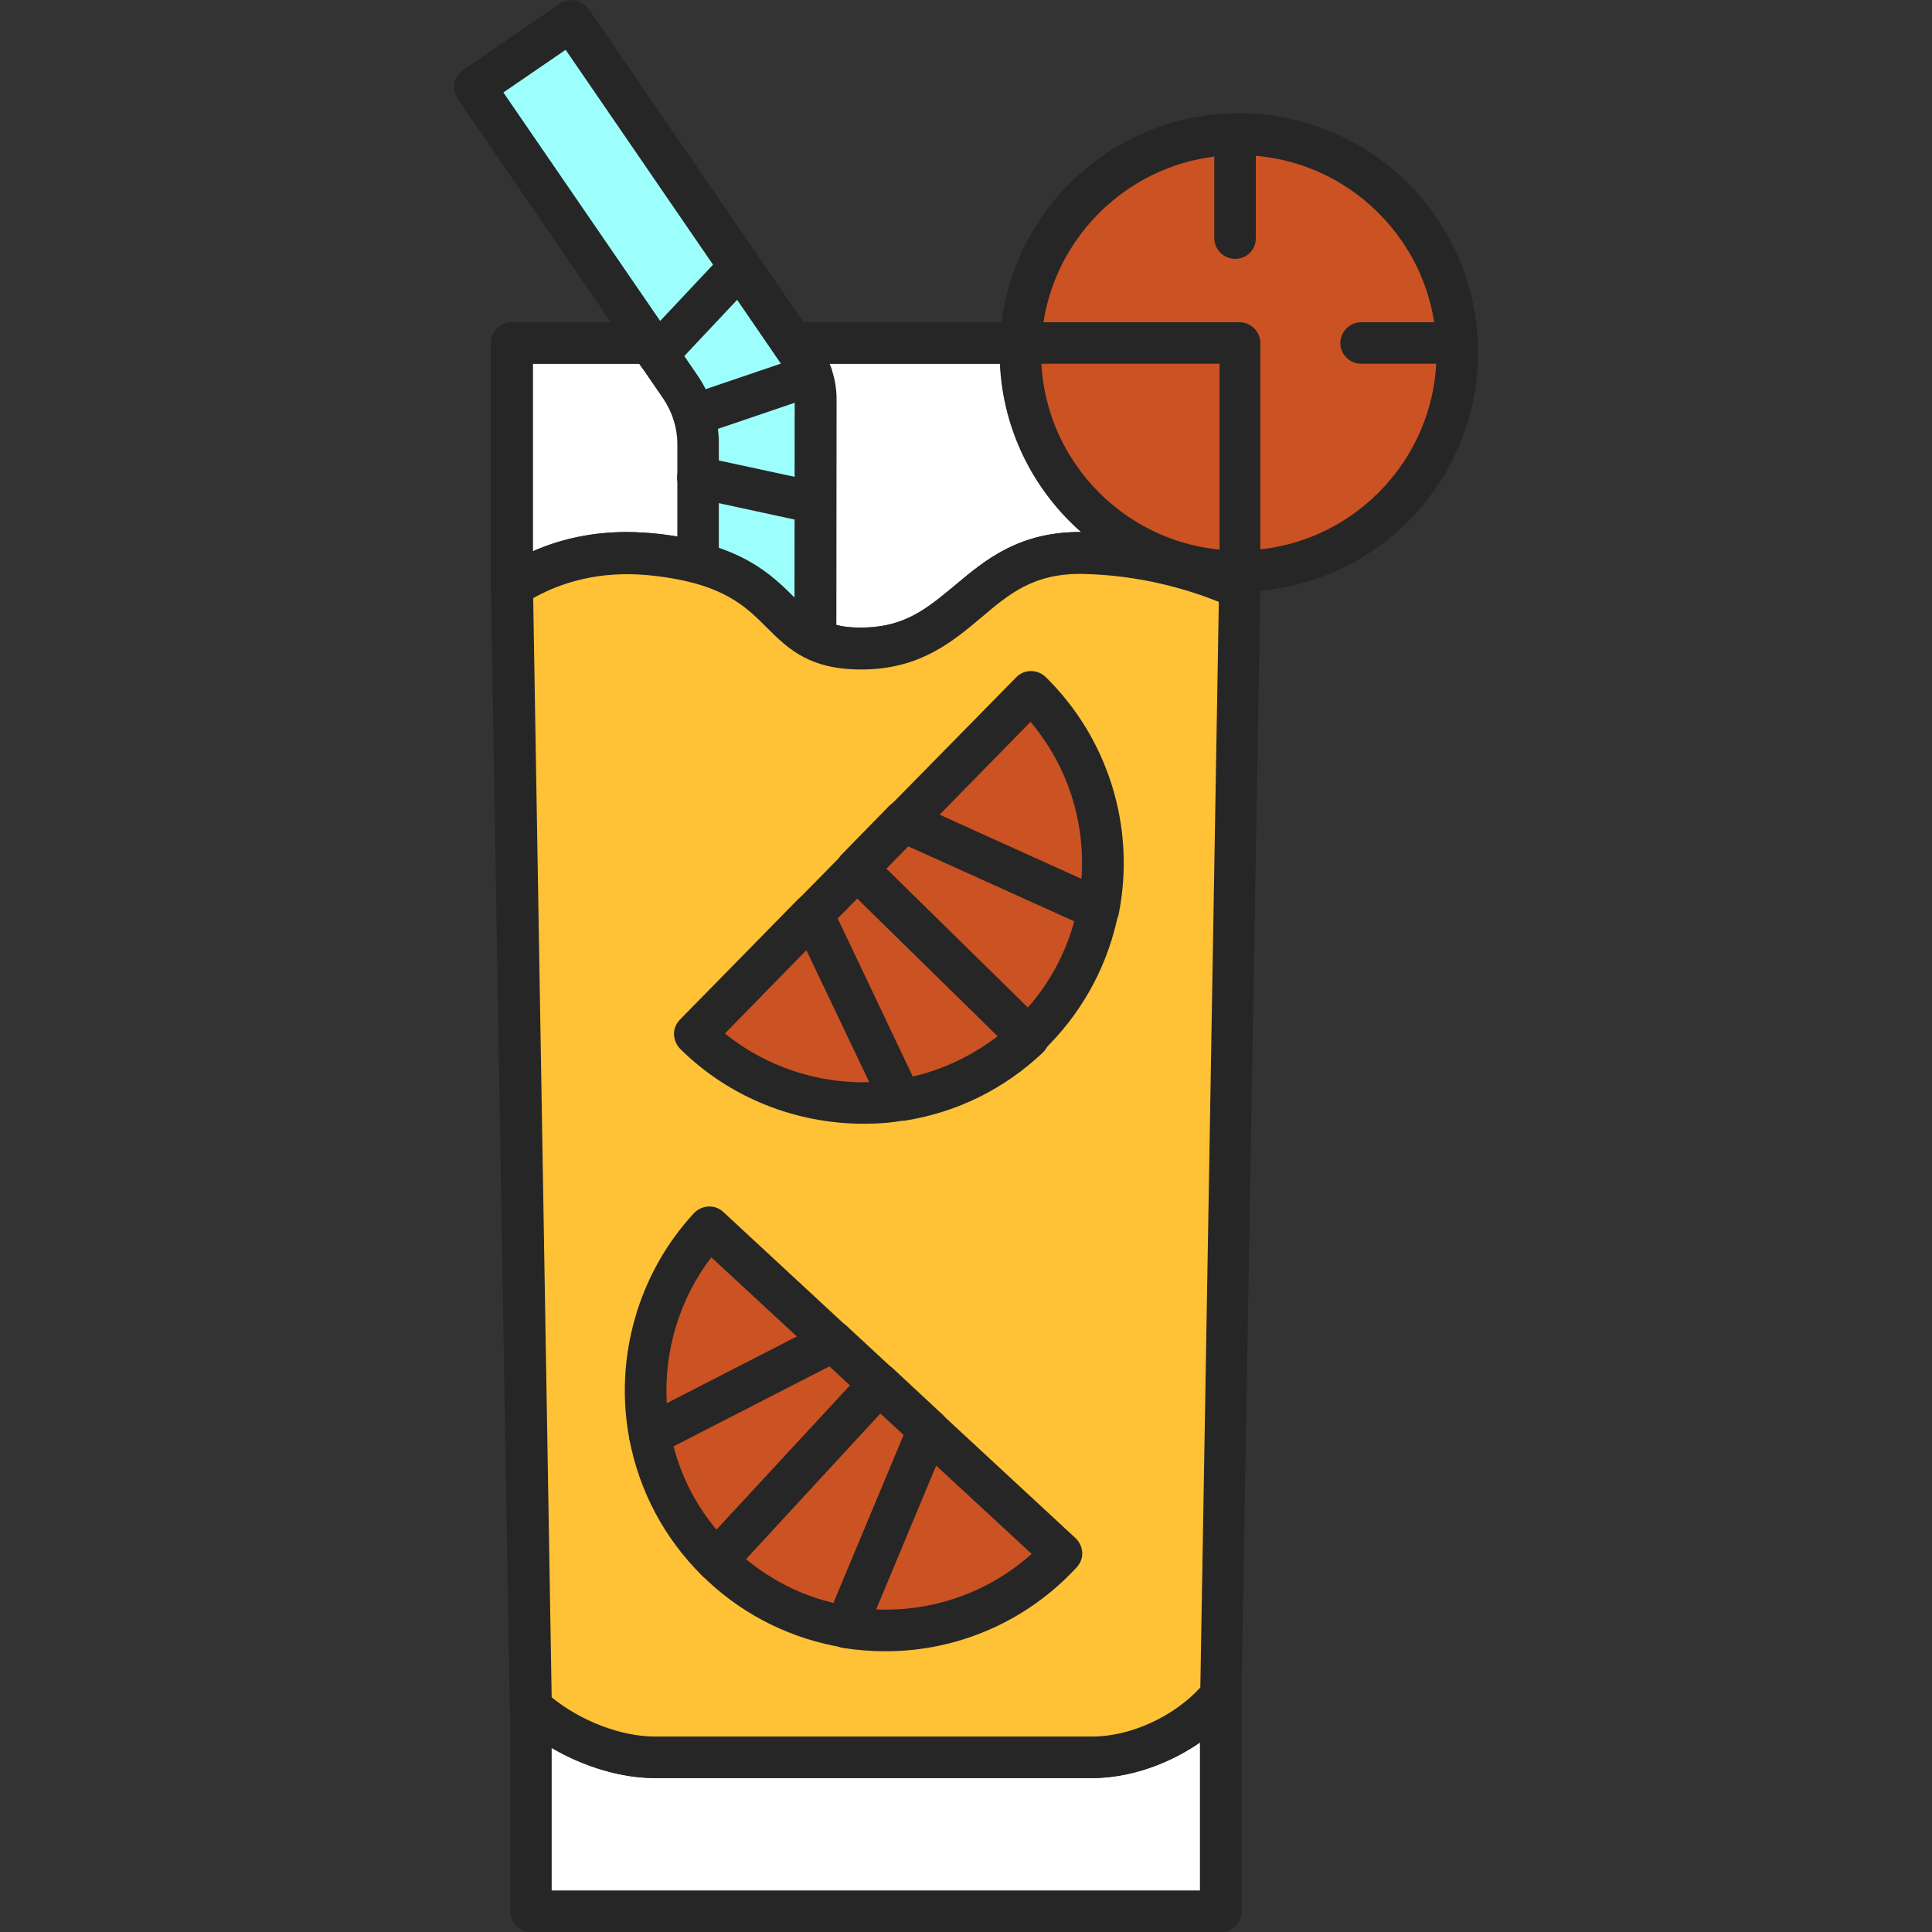<svg width="90" height="90" viewBox="0 0 90 90" fill="none" xmlns="http://www.w3.org/2000/svg">
<rect x="0" y="0" width="90" height="90" fill="#333333" stroke="none"/>
<g clip-path="url(#clip0_67_1845)">
<path d="M50.889 81.861H30.498C28.6 81.861 26.279 80.947 24.732 79.523V89.033H56.883V78.961C55.494 80.684 53.016 81.861 50.889 81.861Z" fill="white"/>
<path d="M56.883 90H24.732C24.205 90 23.766 89.56 23.766 89.033V79.523C23.766 79.137 23.994 78.785 24.346 78.644C24.697 78.486 25.102 78.556 25.383 78.82C26.754 80.068 28.811 80.912 30.498 80.912H50.871C52.752 80.912 54.914 79.875 56.109 78.381C56.373 78.064 56.795 77.941 57.182 78.064C57.568 78.205 57.832 78.574 57.832 78.978V89.051C57.85 89.56 57.41 90 56.883 90ZM25.699 88.066H55.898V81.158C54.422 82.195 52.594 82.828 50.871 82.828H30.498C28.934 82.828 27.193 82.301 25.699 81.422V88.066Z" fill="#262626"/>
<path d="M30.586 25.84C37.283 26.631 35.701 30.34 40.324 30.199C44.947 30.059 45.387 25.664 50.449 25.752C53.736 25.805 56.338 26.736 57.762 27.387V15.979H23.854V27.299C25.418 26.297 27.65 25.506 30.586 25.84Z" fill="white"/>
<path d="M40.078 31.184C37.67 31.184 36.668 30.182 35.701 29.232C34.699 28.23 33.662 27.193 30.463 26.824C28.195 26.561 26.139 27 24.363 28.125C24.064 28.318 23.695 28.336 23.379 28.16C23.062 27.984 22.869 27.668 22.869 27.316V15.979C22.869 15.451 23.309 15.012 23.836 15.012H57.744C58.272 15.012 58.711 15.451 58.711 15.979V27.387C58.711 27.721 58.535 28.02 58.272 28.195C57.99 28.371 57.639 28.406 57.34 28.266C56.127 27.721 53.596 26.771 50.414 26.719C48.147 26.684 47.004 27.633 45.685 28.758C44.385 29.848 42.908 31.096 40.342 31.166C40.254 31.184 40.166 31.184 40.078 31.184ZM29.197 24.785C29.689 24.785 30.199 24.82 30.709 24.873C34.576 25.33 35.965 26.719 37.09 27.844C37.986 28.74 38.531 29.285 40.307 29.232C42.205 29.18 43.242 28.301 44.473 27.281C45.897 26.086 47.496 24.732 50.484 24.785C53.033 24.838 55.195 25.365 56.812 25.945V16.945H24.82V25.682C26.174 25.084 27.65 24.785 29.197 24.785Z" fill="#262626"/>
<path d="M57.709 26.596C63.33 26.596 67.887 22.039 67.887 16.418C67.887 10.797 63.33 6.24 57.709 6.24C52.088 6.24 47.531 10.797 47.531 16.418C47.531 22.039 52.088 26.596 57.709 26.596Z" fill="#CB5222"/>
<path d="M57.709 27.562C51.574 27.562 46.565 22.57 46.565 16.418C46.565 10.283 51.557 5.273 57.709 5.273C63.861 5.273 68.853 10.266 68.853 16.418C68.853 22.57 63.861 27.562 57.709 27.562ZM57.709 7.225C52.629 7.225 48.498 11.355 48.498 16.436C48.498 21.516 52.629 25.646 57.709 25.646C62.789 25.646 66.92 21.516 66.92 16.436C66.92 11.355 62.789 7.225 57.709 7.225Z" fill="#262626"/>
<path d="M40.078 31.184C37.67 31.184 36.668 30.182 35.701 29.232C34.699 28.23 33.662 27.193 30.463 26.824C28.195 26.561 26.139 27 24.363 28.125C24.064 28.318 23.695 28.336 23.379 28.16C23.062 27.984 22.869 27.668 22.869 27.316V15.979C22.869 15.451 23.309 15.012 23.836 15.012H57.744C58.272 15.012 58.711 15.451 58.711 15.979V27.387C58.711 27.721 58.535 28.02 58.272 28.195C57.99 28.371 57.639 28.406 57.34 28.266C56.127 27.721 53.596 26.771 50.414 26.719C48.147 26.684 47.004 27.633 45.685 28.758C44.385 29.848 42.908 31.096 40.342 31.166C40.254 31.184 40.166 31.184 40.078 31.184ZM29.197 24.785C29.689 24.785 30.199 24.82 30.709 24.873C34.576 25.33 35.965 26.719 37.09 27.844C37.986 28.74 38.531 29.285 40.307 29.232C42.205 29.18 43.242 28.301 44.473 27.281C45.897 26.086 47.496 24.732 50.484 24.785C53.033 24.838 55.195 25.365 56.812 25.945V16.945H24.82V25.682C26.174 25.084 27.65 24.785 29.197 24.785Z" fill="#262626"/>
<path d="M57.533 12.059C57.006 12.059 56.566 11.619 56.566 11.092V6.258C56.566 5.73 57.006 5.291 57.533 5.291C58.06 5.291 58.5 5.73 58.5 6.258V11.109C58.5 11.637 58.078 12.059 57.533 12.059Z" fill="#262626"/>
<path d="M67.887 16.945H63.404C62.877 16.945 62.438 16.506 62.438 15.979C62.438 15.451 62.877 15.012 63.404 15.012H67.887C68.414 15.012 68.853 15.451 68.853 15.979C68.853 16.506 68.414 16.945 67.887 16.945Z" fill="#262626"/>
<path d="M37.424 16.699L26.613 0.967L22.113 4.061L31.693 18.035C32.238 18.809 32.52 19.74 32.52 20.689V37.688H37.986L38.004 18.598C38.004 17.93 37.793 17.262 37.424 16.699Z" fill="#9CFFFC"/>
<path d="M37.986 38.654H32.52C31.992 38.654 31.553 38.215 31.553 37.688V20.689C31.553 19.933 31.324 19.213 30.902 18.58L21.322 4.605C21.182 4.394 21.129 4.131 21.164 3.885C21.217 3.639 21.357 3.41 21.568 3.269L26.068 0.176C26.508 -0.123 27.105 -0.018 27.422 0.422L38.215 16.154C38.707 16.875 38.971 17.719 38.971 18.598L38.953 37.688C38.953 38.232 38.514 38.654 37.986 38.654ZM33.486 36.721H37.002L37.02 18.598C37.02 18.123 36.879 17.648 36.598 17.262L26.35 2.32L23.449 4.307L32.484 17.473C33.135 18.422 33.486 19.529 33.486 20.672V36.721Z" fill="#262626"/>
<path d="M32.326 19.336L37.81 17.455L32.326 19.336Z" fill="#9CFFFC"/>
<path d="M32.326 20.303C31.922 20.303 31.553 20.056 31.412 19.652C31.236 19.142 31.518 18.598 32.01 18.422L37.494 16.558C38.004 16.383 38.549 16.664 38.725 17.156C38.9 17.666 38.619 18.211 38.127 18.387L32.643 20.25C32.537 20.285 32.432 20.303 32.326 20.303Z" fill="#262626"/>
<path d="M30.639 16.488L34.471 12.41L30.639 16.488Z" fill="#9CFFFC"/>
<path d="M30.639 17.455C30.393 17.455 30.164 17.367 29.971 17.191C29.584 16.822 29.566 16.207 29.936 15.82L33.768 11.742C34.137 11.355 34.752 11.338 35.139 11.707C35.525 12.076 35.543 12.691 35.174 13.078L31.342 17.156C31.166 17.349 30.902 17.455 30.639 17.455Z" fill="#262626"/>
<path d="M32.52 22.236L37.81 23.379L32.52 22.236Z" fill="#9CFFFC"/>
<path d="M37.81 24.346C37.74 24.346 37.67 24.346 37.6 24.328L32.309 23.185C31.781 23.08 31.447 22.553 31.57 22.025C31.676 21.498 32.203 21.164 32.73 21.287L38.022 22.43C38.549 22.535 38.883 23.062 38.76 23.59C38.654 24.047 38.25 24.346 37.81 24.346Z" fill="#262626"/>
<path d="M50.449 25.752C45.387 25.664 44.947 30.059 40.324 30.199C35.701 30.34 37.283 26.631 30.586 25.84C27.65 25.488 25.418 26.297 23.854 27.299L24.732 79.506C26.297 80.93 28.6 81.844 30.498 81.844H50.871C53.016 81.844 55.477 80.684 56.865 78.943L57.744 27.369C56.338 26.754 53.736 25.822 50.449 25.752Z" fill="#FFC136"/>
<path d="M50.889 82.828H30.498C28.318 82.828 25.805 81.809 24.064 80.244C23.871 80.068 23.748 79.805 23.748 79.541L22.869 27.334C22.869 27 23.027 26.684 23.309 26.508C25.471 25.119 27.949 24.592 30.674 24.908C34.541 25.365 35.93 26.754 37.055 27.879C37.951 28.775 38.496 29.32 40.272 29.268C42.17 29.215 43.207 28.336 44.438 27.316C45.861 26.121 47.461 24.768 50.449 24.82C53.807 24.873 56.496 25.787 58.148 26.543C58.5 26.701 58.728 27.053 58.711 27.439L57.832 79.014C57.832 79.225 57.762 79.436 57.621 79.611C56.074 81.51 53.35 82.828 50.889 82.828ZM25.699 79.066C27.053 80.174 28.934 80.895 30.516 80.895H50.889C52.664 80.895 54.685 79.963 55.916 78.609L56.777 28.037C55.424 27.492 53.174 26.789 50.432 26.736C48.164 26.701 47.022 27.65 45.703 28.775C44.402 29.865 42.926 31.113 40.359 31.184C37.758 31.254 36.721 30.234 35.719 29.233C34.717 28.23 33.68 27.193 30.48 26.824C28.406 26.578 26.508 26.93 24.838 27.861L25.699 79.066Z" fill="#262626"/>
<path d="M33.047 57.164C30.533 59.871 29.637 63.492 30.27 66.85L38.795 62.473L33.047 57.164Z" fill="#CB5222"/>
<path d="M30.27 67.834C30.129 67.834 29.971 67.799 29.848 67.728C29.566 67.588 29.373 67.342 29.32 67.043C28.6 63.264 29.725 59.326 32.326 56.514C32.695 56.127 33.31 56.092 33.697 56.461L39.445 61.787C39.674 61.998 39.797 62.314 39.744 62.631C39.691 62.947 39.516 63.211 39.234 63.369L30.709 67.746C30.568 67.799 30.428 67.834 30.27 67.834ZM33.135 58.57C31.658 60.504 30.92 62.93 31.061 65.373L37.125 62.262L33.135 58.57Z" fill="#262626"/>
<path d="M38.795 62.49L30.27 66.867C30.674 69.012 31.711 71.068 33.381 72.703L40.975 64.494L38.795 62.49Z" fill="#CB5222"/>
<path d="M33.381 73.67C33.117 73.67 32.889 73.564 32.695 73.389C30.938 71.648 29.777 69.451 29.32 67.043C29.232 66.621 29.443 66.199 29.83 66.006L38.355 61.629C38.725 61.435 39.164 61.506 39.463 61.787L41.625 63.791C41.818 63.967 41.924 64.213 41.941 64.459C41.959 64.723 41.853 64.969 41.678 65.162L34.084 73.371C33.908 73.564 33.662 73.67 33.398 73.688C33.398 73.67 33.381 73.67 33.381 73.67ZM31.377 67.377C31.746 68.801 32.432 70.137 33.381 71.262L39.603 64.547L38.637 63.65L31.377 67.377Z" fill="#262626"/>
<path d="M40.957 64.494L33.363 72.703C33.451 72.791 33.557 72.879 33.645 72.967C35.315 74.514 37.318 75.445 39.41 75.797L43.242 66.621L40.957 64.494Z" fill="#CB5222"/>
<path d="M39.428 76.764C39.375 76.764 39.322 76.764 39.27 76.746C36.932 76.359 34.752 75.305 33.012 73.688C32.906 73.582 32.801 73.494 32.695 73.389C32.326 73.019 32.309 72.422 32.66 72.035L40.254 63.826C40.623 63.439 41.238 63.404 41.625 63.773L43.91 65.9C44.209 66.182 44.297 66.603 44.139 66.99L40.307 76.166C40.166 76.535 39.814 76.764 39.428 76.764ZM34.752 72.633C35.947 73.617 37.336 74.32 38.83 74.672L42.1 66.85L41.01 65.848L34.752 72.633Z" fill="#262626"/>
<path d="M49.465 72.352L43.26 66.603L39.428 75.779C43.014 76.377 46.81 75.217 49.465 72.352Z" fill="#CB5222"/>
<path d="M41.256 76.922C40.588 76.922 39.92 76.869 39.252 76.764C38.953 76.711 38.707 76.535 38.566 76.271C38.426 76.008 38.408 75.709 38.514 75.428L42.346 66.252C42.469 65.953 42.732 65.742 43.031 65.672C43.348 65.602 43.664 65.689 43.893 65.9L50.098 71.648C50.291 71.824 50.397 72.07 50.414 72.316C50.432 72.58 50.326 72.826 50.15 73.019C47.848 75.516 44.631 76.922 41.256 76.922ZM40.816 74.971C43.471 75.094 46.072 74.162 48.059 72.387L43.611 68.273L40.816 74.971Z" fill="#262626"/>
<path d="M32.379 48.182C35.016 50.766 38.602 51.785 41.977 51.24L37.863 42.592L32.379 48.182Z" fill="#CB5222"/>
<path d="M40.219 52.348C37.055 52.348 33.961 51.117 31.693 48.867C31.518 48.691 31.412 48.445 31.395 48.182C31.395 47.918 31.5 47.672 31.676 47.496L37.16 41.906C37.389 41.678 37.705 41.572 38.004 41.625C38.32 41.678 38.584 41.871 38.725 42.17L42.838 50.818C42.961 51.099 42.961 51.416 42.82 51.68C42.68 51.943 42.416 52.137 42.117 52.189C41.502 52.312 40.852 52.348 40.219 52.348ZM33.768 48.146C35.666 49.676 38.074 50.484 40.5 50.414L37.565 44.262L33.768 48.146Z" fill="#262626"/>
<path d="M37.863 42.592L41.977 51.24C44.139 50.889 46.213 49.922 47.9 48.305L39.92 40.482L37.863 42.592Z" fill="#CB5222"/>
<path d="M41.977 52.207C41.607 52.207 41.273 51.996 41.098 51.662L36.984 43.014C36.809 42.645 36.879 42.205 37.16 41.924L39.234 39.815C39.41 39.639 39.656 39.533 39.92 39.516C40.184 39.516 40.43 39.621 40.605 39.797L48.586 47.619C48.779 47.795 48.885 48.059 48.885 48.322C48.885 48.586 48.779 48.832 48.586 49.025C46.793 50.73 44.578 51.82 42.135 52.207C42.082 52.207 42.029 52.207 41.977 52.207ZM39.023 42.785L42.522 50.15C43.963 49.816 45.299 49.166 46.477 48.27L39.938 41.853L39.023 42.785Z" fill="#262626"/>
<path d="M39.92 40.482L47.9 48.305C47.988 48.217 48.094 48.129 48.182 48.023C49.764 46.406 50.766 44.42 51.17 42.346L42.1 38.25L39.92 40.482Z" fill="#CB5222"/>
<path d="M47.9 49.272C47.654 49.272 47.408 49.184 47.215 48.99L39.234 41.168C39.059 40.992 38.953 40.746 38.935 40.483C38.935 40.219 39.041 39.973 39.217 39.797L41.397 37.565C41.678 37.266 42.117 37.195 42.486 37.354L51.557 41.449C51.961 41.643 52.19 42.082 52.102 42.522C51.645 44.859 50.52 46.986 48.85 48.691C48.744 48.797 48.656 48.885 48.551 48.99C48.393 49.184 48.147 49.272 47.9 49.272ZM41.291 40.465L47.883 46.934C48.902 45.773 49.641 44.403 50.045 42.908L42.328 39.41L41.291 40.465Z" fill="#262626"/>
<path d="M48.041 32.221L42.117 38.25L51.188 42.346C51.873 38.795 50.818 34.963 48.041 32.221Z" fill="#CB5222"/>
<path d="M51.17 43.33C51.029 43.33 50.906 43.295 50.766 43.242L41.695 39.147C41.414 39.023 41.203 38.76 41.15 38.443C41.098 38.127 41.185 37.811 41.414 37.582L47.338 31.553C47.707 31.166 48.322 31.166 48.709 31.535C51.627 34.4 52.91 38.531 52.119 42.557C52.066 42.855 51.873 43.102 51.609 43.225C51.486 43.295 51.328 43.33 51.17 43.33ZM43.77 37.951L50.379 40.94C50.572 38.285 49.728 35.666 48.006 33.627L43.77 37.951Z" fill="#262626"/>
</g>
<defs>
<clipPath id="clip0_67_1845">
<rect width="90" height="90" fill="white"/>
</clipPath>
</defs>
</svg>
